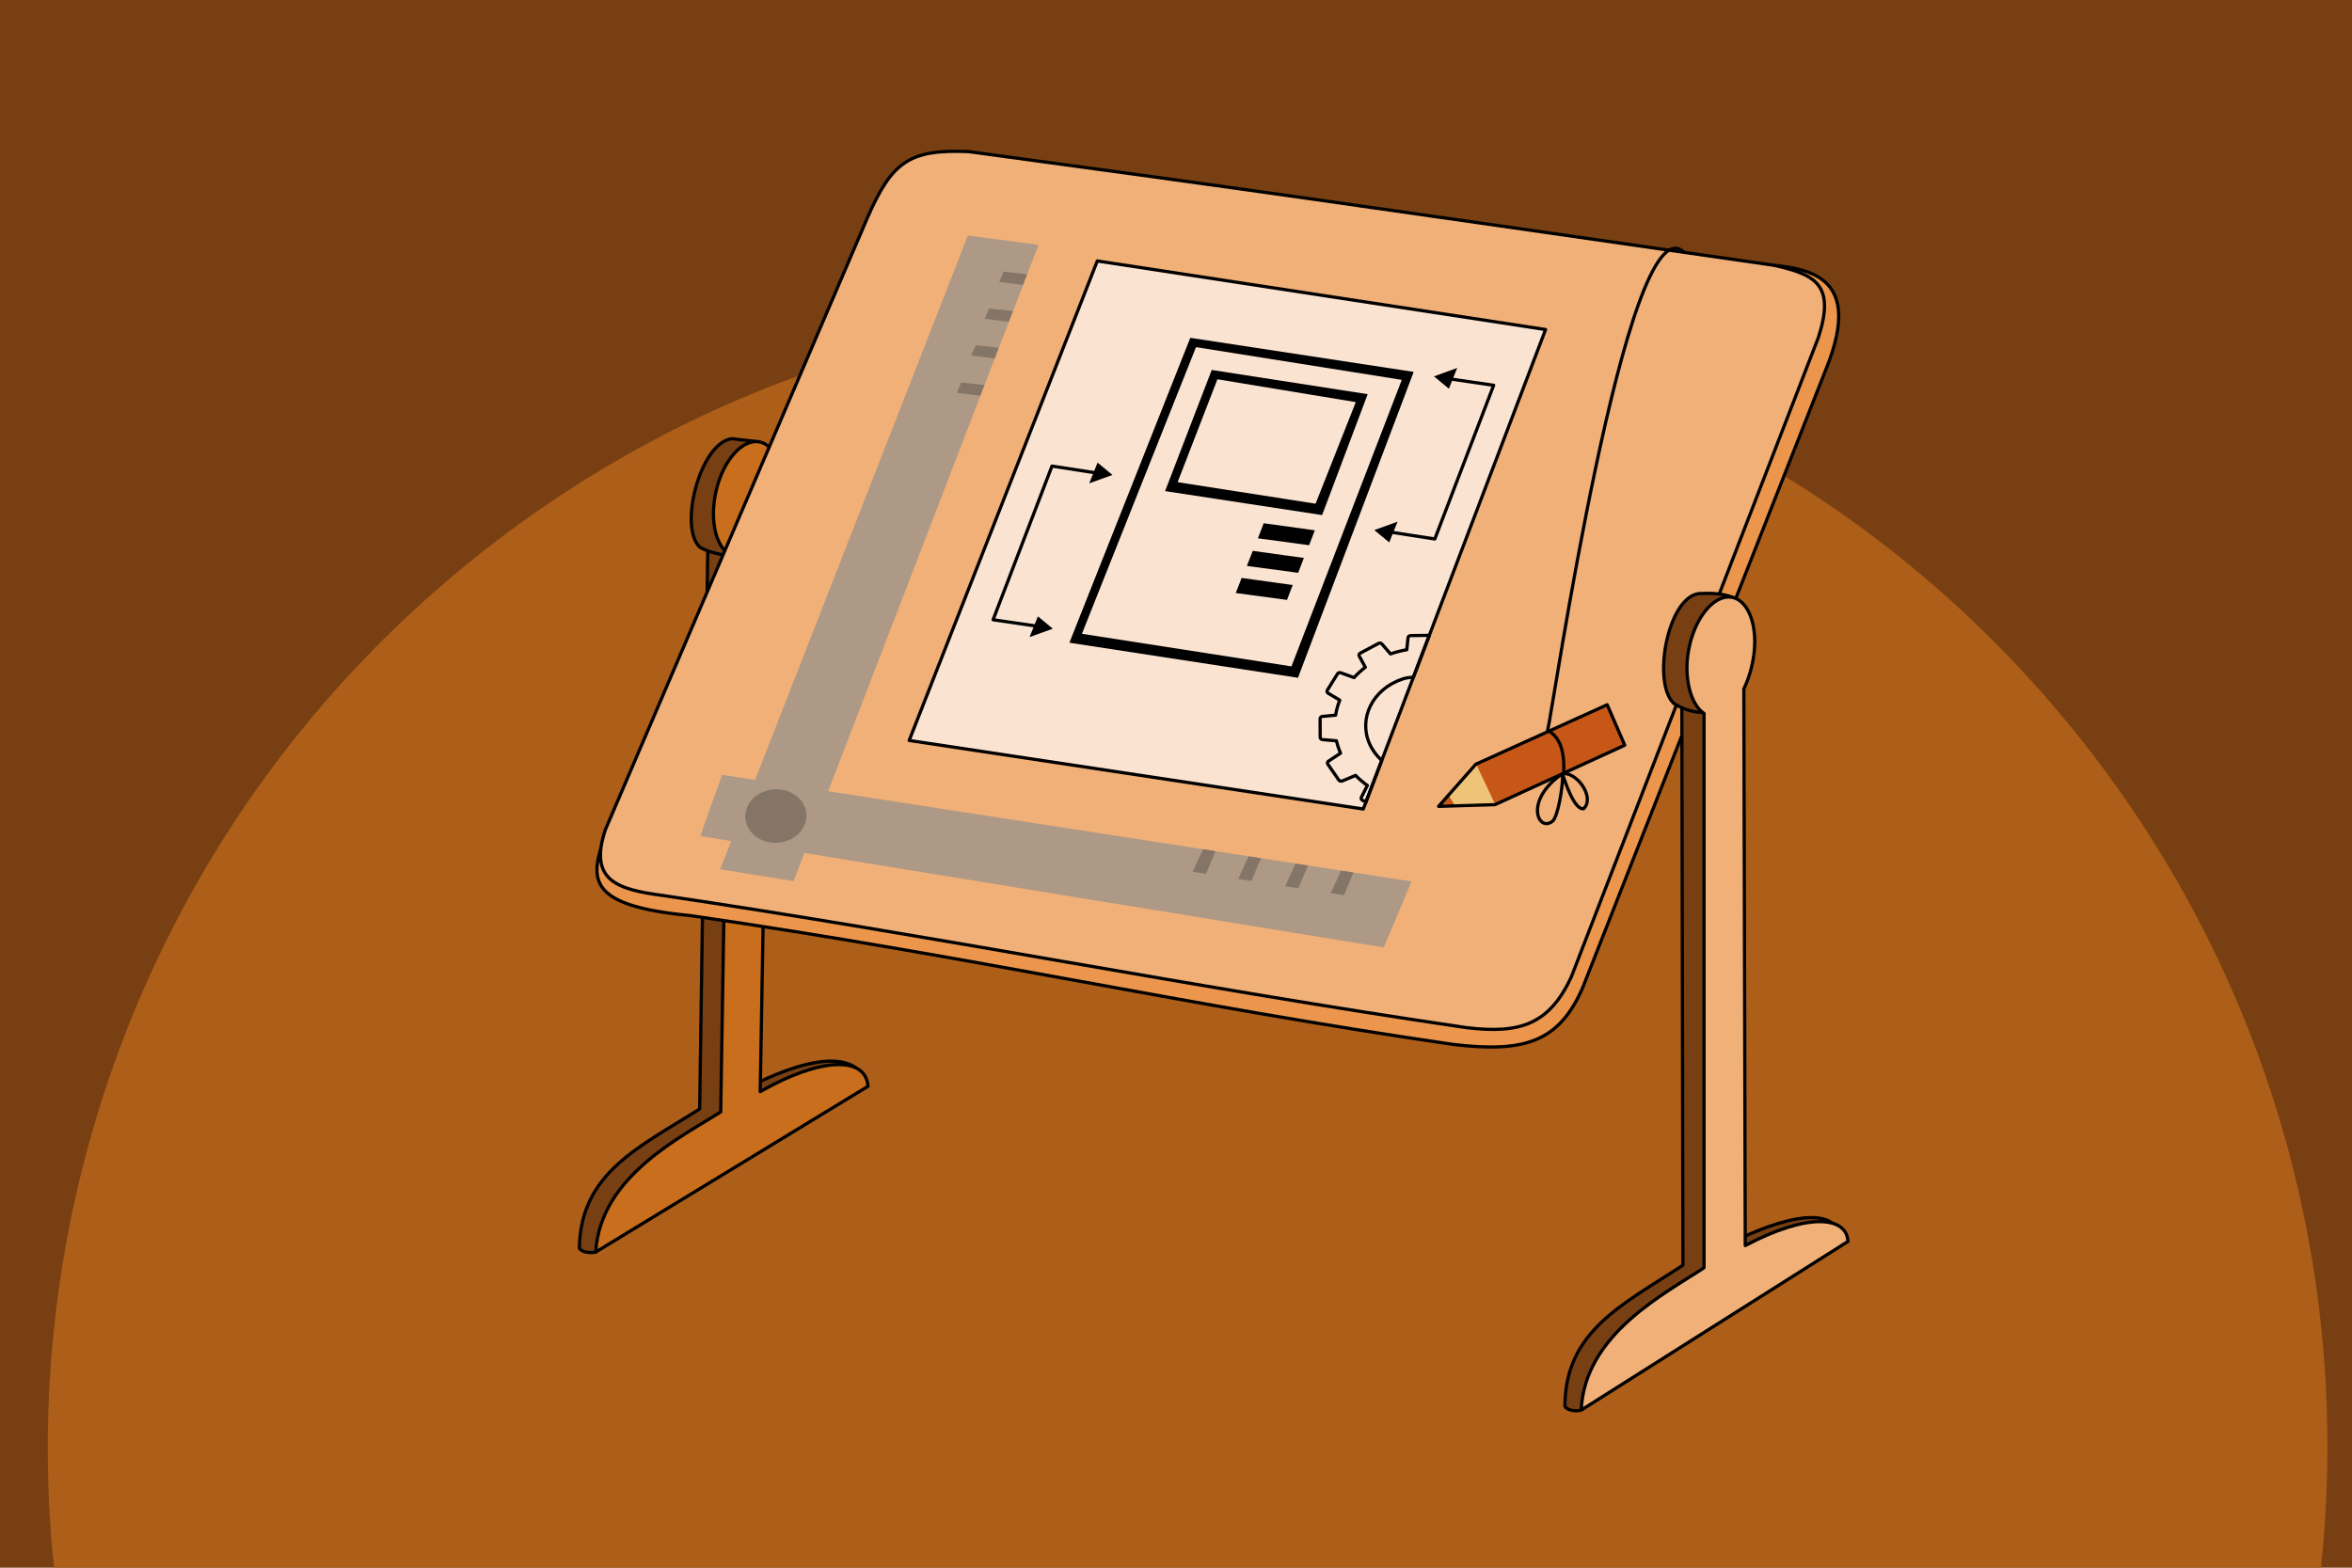 <?xml version="1.0" encoding="utf-8"?>
<!-- Generator: Adobe Illustrator 21.1.0, SVG Export Plug-In . SVG Version: 6.00 Build 0)  -->
<svg version="1.2" baseProfile="tiny" id="Слой_1"
	 xmlns="http://www.w3.org/2000/svg" xmlns:xlink="http://www.w3.org/1999/xlink" x="0px" y="0px" viewBox="0 0 729 486"
	 xml:space="preserve">
<g id="Layer_1">
</g>
<g id="SVG_Document">
	<polyline fill="none" points="-29.2,-19.3 759.2,-19.3 759.2,506.3 -29.2,506.3 -29.2,-19.3 	"/>
	<g>
		<g>
			<g>
				<rect x="-81.94" y="-54.11" fill="#784012" width="896.91" height="595.12"/>
				<path fill="#AD5E19" d="M142.23,176.98C292.22,52.3,515.13,72.84,639.81,222.83c124.67,149.98,104.13,372.89-45.85,497.56
					c-149.99,124.68-372.9,104.14-497.58-45.85C-28.29,524.56-7.75,301.66,142.23,176.98z"/>
				<g>
					<path fill="#784012" stroke="#000000" stroke-linecap="round" stroke-linejoin="round" stroke-miterlimit="10" d="
						M219.47,163.67l-2.61,180.12c-18.77,11.89-36.88,19.79-37.29,43.1c0.48,1.25,3.32,1.72,5.07,1.26
						c15.57-15.91,31.07-29.59,46.56-40.38l37.22-12.88c-6.21-13.65-32.69,0.21-37.37,2.68l-1.72-175.7L219.47,163.67z"/>
					<path fill="#C96E1C" stroke="#000000" stroke-linecap="round" stroke-linejoin="round" stroke-miterlimit="10" d="
						M184.64,388.15c1.37-23.58,26.81-35.78,38.74-43.45l3.12-189.77l12.38-4.74l-3.25,188.22c18.78-10.7,32.73-11.03,33.41-1.65
						L184.64,388.15z"/>
					<path fill="#784012" stroke="#000000" stroke-linecap="round" stroke-linejoin="round" stroke-miterlimit="10" d="
						M235.31,136.99l-8.43-0.99c-9.78,1.06-16.69,27.42-9.92,33.68c3.78,2.06,7.55,2.36,11.33,2.95L235.31,136.99z"/>
					<path fill="#C96E1C" stroke="#000000" stroke-linecap="round" stroke-linejoin="round" stroke-miterlimit="10" d="
						M234.08,136.91c5.69-0.23,9.25,7.6,7.94,17.48c-1.31,9.89-6.99,18.11-12.68,18.34c-5.69,0.24-9.25-7.6-7.94-17.48
						C222.71,145.37,228.39,137.15,234.08,136.91z"/>
				</g>
				<path fill="#EB964C" stroke="#000000" stroke-linecap="round" stroke-linejoin="round" stroke-miterlimit="10" d="M539.04,81.72
					c18.37,0.65,40.2,0.6,26.66,33.4l-75.05,190.83c-7.38,17.23-18.26,20.39-39.97,17.87c-83.85-12.19-148.14-27.1-236.8-39.99
					c-32.9-3.1-31.04-11.79-26.08-25.45l5.53,2.56l261.36,26.96l55.55-204.38L539.04,81.72z"/>
				<path fill="#F0B078" stroke="#000000" stroke-linecap="round" stroke-linejoin="round" stroke-miterlimit="10" d="
					M563.64,104.52L487,302.92c-6.83,14.62-15.81,17.68-32.44,15.66c-84.63-12.4-164.82-28.49-249-40.95
					c-14.32-1.91-23.17-4.62-17.92-20.43l81.11-189.45c7.69-17.67,13.06-21.51,31.5-20.75c88.5,12,110.92,15.29,249.57,35.24
					C562.49,85.1,568.94,88.06,563.64,104.52z"/>
				<path fill="#784012" stroke="#000000" stroke-linecap="round" stroke-linejoin="round" stroke-miterlimit="10" d="
					M521.28,212.08l0.34,180.15c-18.57,12.19-36.54,20.39-36.57,43.7c0.5,1.24,3.23,1.74,4.97,1.24
					c15.31-16.16,30.69-30.16,46.01-41.2l34.77-12.06c-2.78-14.31-30.45-0.69-35.09,1.86l-4.6-175.66L521.28,212.08z"/>
				<path fill="#784012" stroke="#000000" stroke-linecap="round" stroke-linejoin="round" stroke-miterlimit="10" d="
					M538.09,185.58c-3.99-1.73-7.52-1.74-11.54-1.56c-9.76,1.22-14.56,27.96-7.68,34.11c3.98,2.47,7.72,2.97,11.37,2.76
					L538.09,185.58z"/>
				<path fill="#F0B078" stroke="#000000" stroke-linecap="round" stroke-linejoin="round" stroke-miterlimit="10" d="
					M528.16,393.02V221.18c-3.78-2.5-5.99-9.71-5.09-17.55c1.15-9.91,6.69-18.21,12.37-18.54c5.69-0.33,9.38,7.45,8.23,17.35
					c-0.46,3.97-1.6,7.87-3.17,11.13l0.44,172.57c19.42-10.26,31.42-9.09,31.84-1.28l-82.68,52.29
					C491.08,413.55,516.36,400.89,528.16,393.02z"/>
				<polygon fill="#AD9985" points="300,73.01 321.89,75.91 245.95,273.16 223.22,269.48 				"/>
				<polygon fill="#AD9985" points="428.89,293.71 437.49,273.27 223.81,240.21 217.07,259.17 				"/>
				<polygon fill="#857566" points="419.51,270.49 416.56,277.52 412.46,276.87 415.66,269.9 				"/>
				<path fill="#857566" d="M233.08,247.89c3.26-3.62,9.22-4.28,13.31-1.47c4.08,2.81,4.75,8.03,1.49,11.65
					c-3.25,3.62-9.21,4.28-13.3,1.48C230.5,256.74,229.82,251.51,233.08,247.89z"/>
				<g>
					<polygon fill="#C75717" points="445.9,249.98 457.43,236.92 498.15,218.48 503.59,231.02 463.36,249.45 					"/>
					<polygon fill="#F0C478" points="448.98,246.5 457.48,236.79 463.46,249.44 450.99,249.74 					"/>
					<polygon fill="none" stroke="#000000" stroke-linecap="round" stroke-linejoin="round" stroke-miterlimit="10" points="
						445.9,249.98 457.43,236.92 498.15,218.48 503.59,231.02 463.36,249.45 					"/>
				</g>
				<path fill="none" stroke="#000000" stroke-linecap="round" stroke-linejoin="round" stroke-miterlimit="10" d="M521.66,77.95
					c-17.55-15-40.74,144.63-41.97,148.45c3.98,2.18,5.25,6.68,4.99,13.19c-12.53,8.26-8.01,18.66-3.46,14.98
					c1.64-1.33,3.33-11.06,3.07-14.6c0.68,1.86,3.51,11.1,6.53,10.76c3.61-3.37-1.83-11.13-6.13-10.89"/>
				<g>
					<polygon fill="#857566" points="318.34,85.02 311.11,84.22 309.72,87.4 317.05,88.34 					"/>
					<polygon fill="#857566" points="313.94,96.44 306.56,95.65 305.18,98.83 312.66,99.77 					"/>
					<polygon fill="#857566" points="309.57,107.81 302.42,107.02 301.03,110.2 308.27,111.16 					"/>
					<polygon fill="#857566" points="305.11,119.38 297.95,118.58 296.57,121.76 303.83,122.7 					"/>
				</g>
				<polygon fill="#857566" points="405.41,268.31 402.44,275.37 398.34,274.72 401.55,267.72 				"/>
				<polygon fill="#857566" points="390.84,266.06 387.88,273.11 383.79,272.46 386.99,265.47 				"/>
				<polygon fill="#857566" points="376.74,263.87 373.78,270.91 369.69,270.25 372.88,263.27 				"/>
				<polygon fill="#FAE3D1" stroke="#000000" stroke-linecap="round" stroke-linejoin="round" stroke-miterlimit="10" points="
					340.11,80.9 281.8,229.55 422.55,250.8 479.05,102.16 				"/>
				<path fill="none" stroke="#000000" stroke-linecap="round" stroke-linejoin="round" stroke-miterlimit="10" d="M423.38,248.62
					l-1.08-0.54c-0.4-0.2-0.54-0.63-0.31-0.98l1.82-3.6c-1.31-0.93-2.54-1.97-3.65-3.12l-4.06,1.7c-0.39,0.2-0.9,0.1-1.13-0.24
					l-3.41-4.93c-0.24-0.34-0.11-0.79,0.28-0.99l3.66-2.43c-0.55-1.27-0.97-2.55-1.27-3.84l-4.21-0.35c-0.45,0-0.83-0.31-0.83-0.71
					l-0.03-5.77c0-0.4,0.36-0.73,0.82-0.73l3.99-0.38c0.25-1.59,0.68-3.15,1.29-4.66l-3.53-2.1c-0.4-0.19-0.54-0.63-0.33-0.98
					l3.16-5.08c0.22-0.35,0.71-0.48,1.11-0.29l4.01,1.46c1.04-1.15,2.21-2.22,3.5-3.2l-1.84-3.38c-0.24-0.34-0.11-0.79,0.28-1
					l5.64-3.01c0.38-0.21,0.89-0.1,1.13,0.25l2.59,3c0.06-0.02,0.12-0.04,0.18-0.06c1.61-0.55,3.24-0.95,4.87-1.23l0.38-3.66
					c-0.01-0.39,0.35-0.72,0.81-0.73l5.8-0.08l-4.95,13c-1.13,0.03-2.22,0.15-3.48,0.58c-9.09,3.1-13.62,12.06-10.11,20.01
					c0.88,2,2.19,3.75,3.79,5.19L423.38,248.62z"/>
				<g>
					<path d="M402.31,210.12l-70.85-10.87l37.47-94.52l69.24,10.56L402.31,210.12z M400.29,206.59l34.19-88.83l-63.78-10.14
						l-35.36,88.86L400.29,206.59z"/>
					<path d="M409.79,159.68l-48.67-7.43l14.45-37.56l48.34,7.51L409.79,159.68z M407.76,156.15l12.47-31.49l-42.89-7.08L365,149.48
						L407.76,156.15z"/>
					<g>
						<polygon points="391.69,162.21 389.88,166.88 405.76,169.02 407.53,164.4 						"/>
						<polygon points="388.29,170.77 386.47,175.44 402.36,177.58 404.13,172.97 						"/>
						<polygon points="384.84,179.17 383.02,183.84 398.91,185.98 400.68,181.37 						"/>
					</g>
					<g>
						<polyline fill="none" stroke="#000000" stroke-linecap="round" stroke-linejoin="round" stroke-miterlimit="10" points="
							340.1,146.66 326.06,144.49 307.81,192.13 321.64,194.15 						"/>
						<polygon points="337.6,149.84 344.81,147.24 340.19,143.43 						"/>
						<polygon points="319.11,197.5 326.32,194.9 321.7,191.08 						"/>
					</g>
					<g>
						<polyline fill="none" stroke="#000000" stroke-linecap="round" stroke-linejoin="round" stroke-miterlimit="10" points="
							430.67,164.91 444.72,167.09 462.96,119.44 449.13,117.42 						"/>
						<polygon points="433.17,161.73 425.96,164.33 430.59,168.15 						"/>
						<polygon points="451.66,114.07 444.45,116.68 449.08,120.49 						"/>
					</g>
				</g>
			</g>
		</g>
	</g>
	<rect x="-29.2" y="-19.3" fill="none" width="788.4" height="525.6"/>
</g>
<g id="Guides" display="none">
</g>
</svg>
